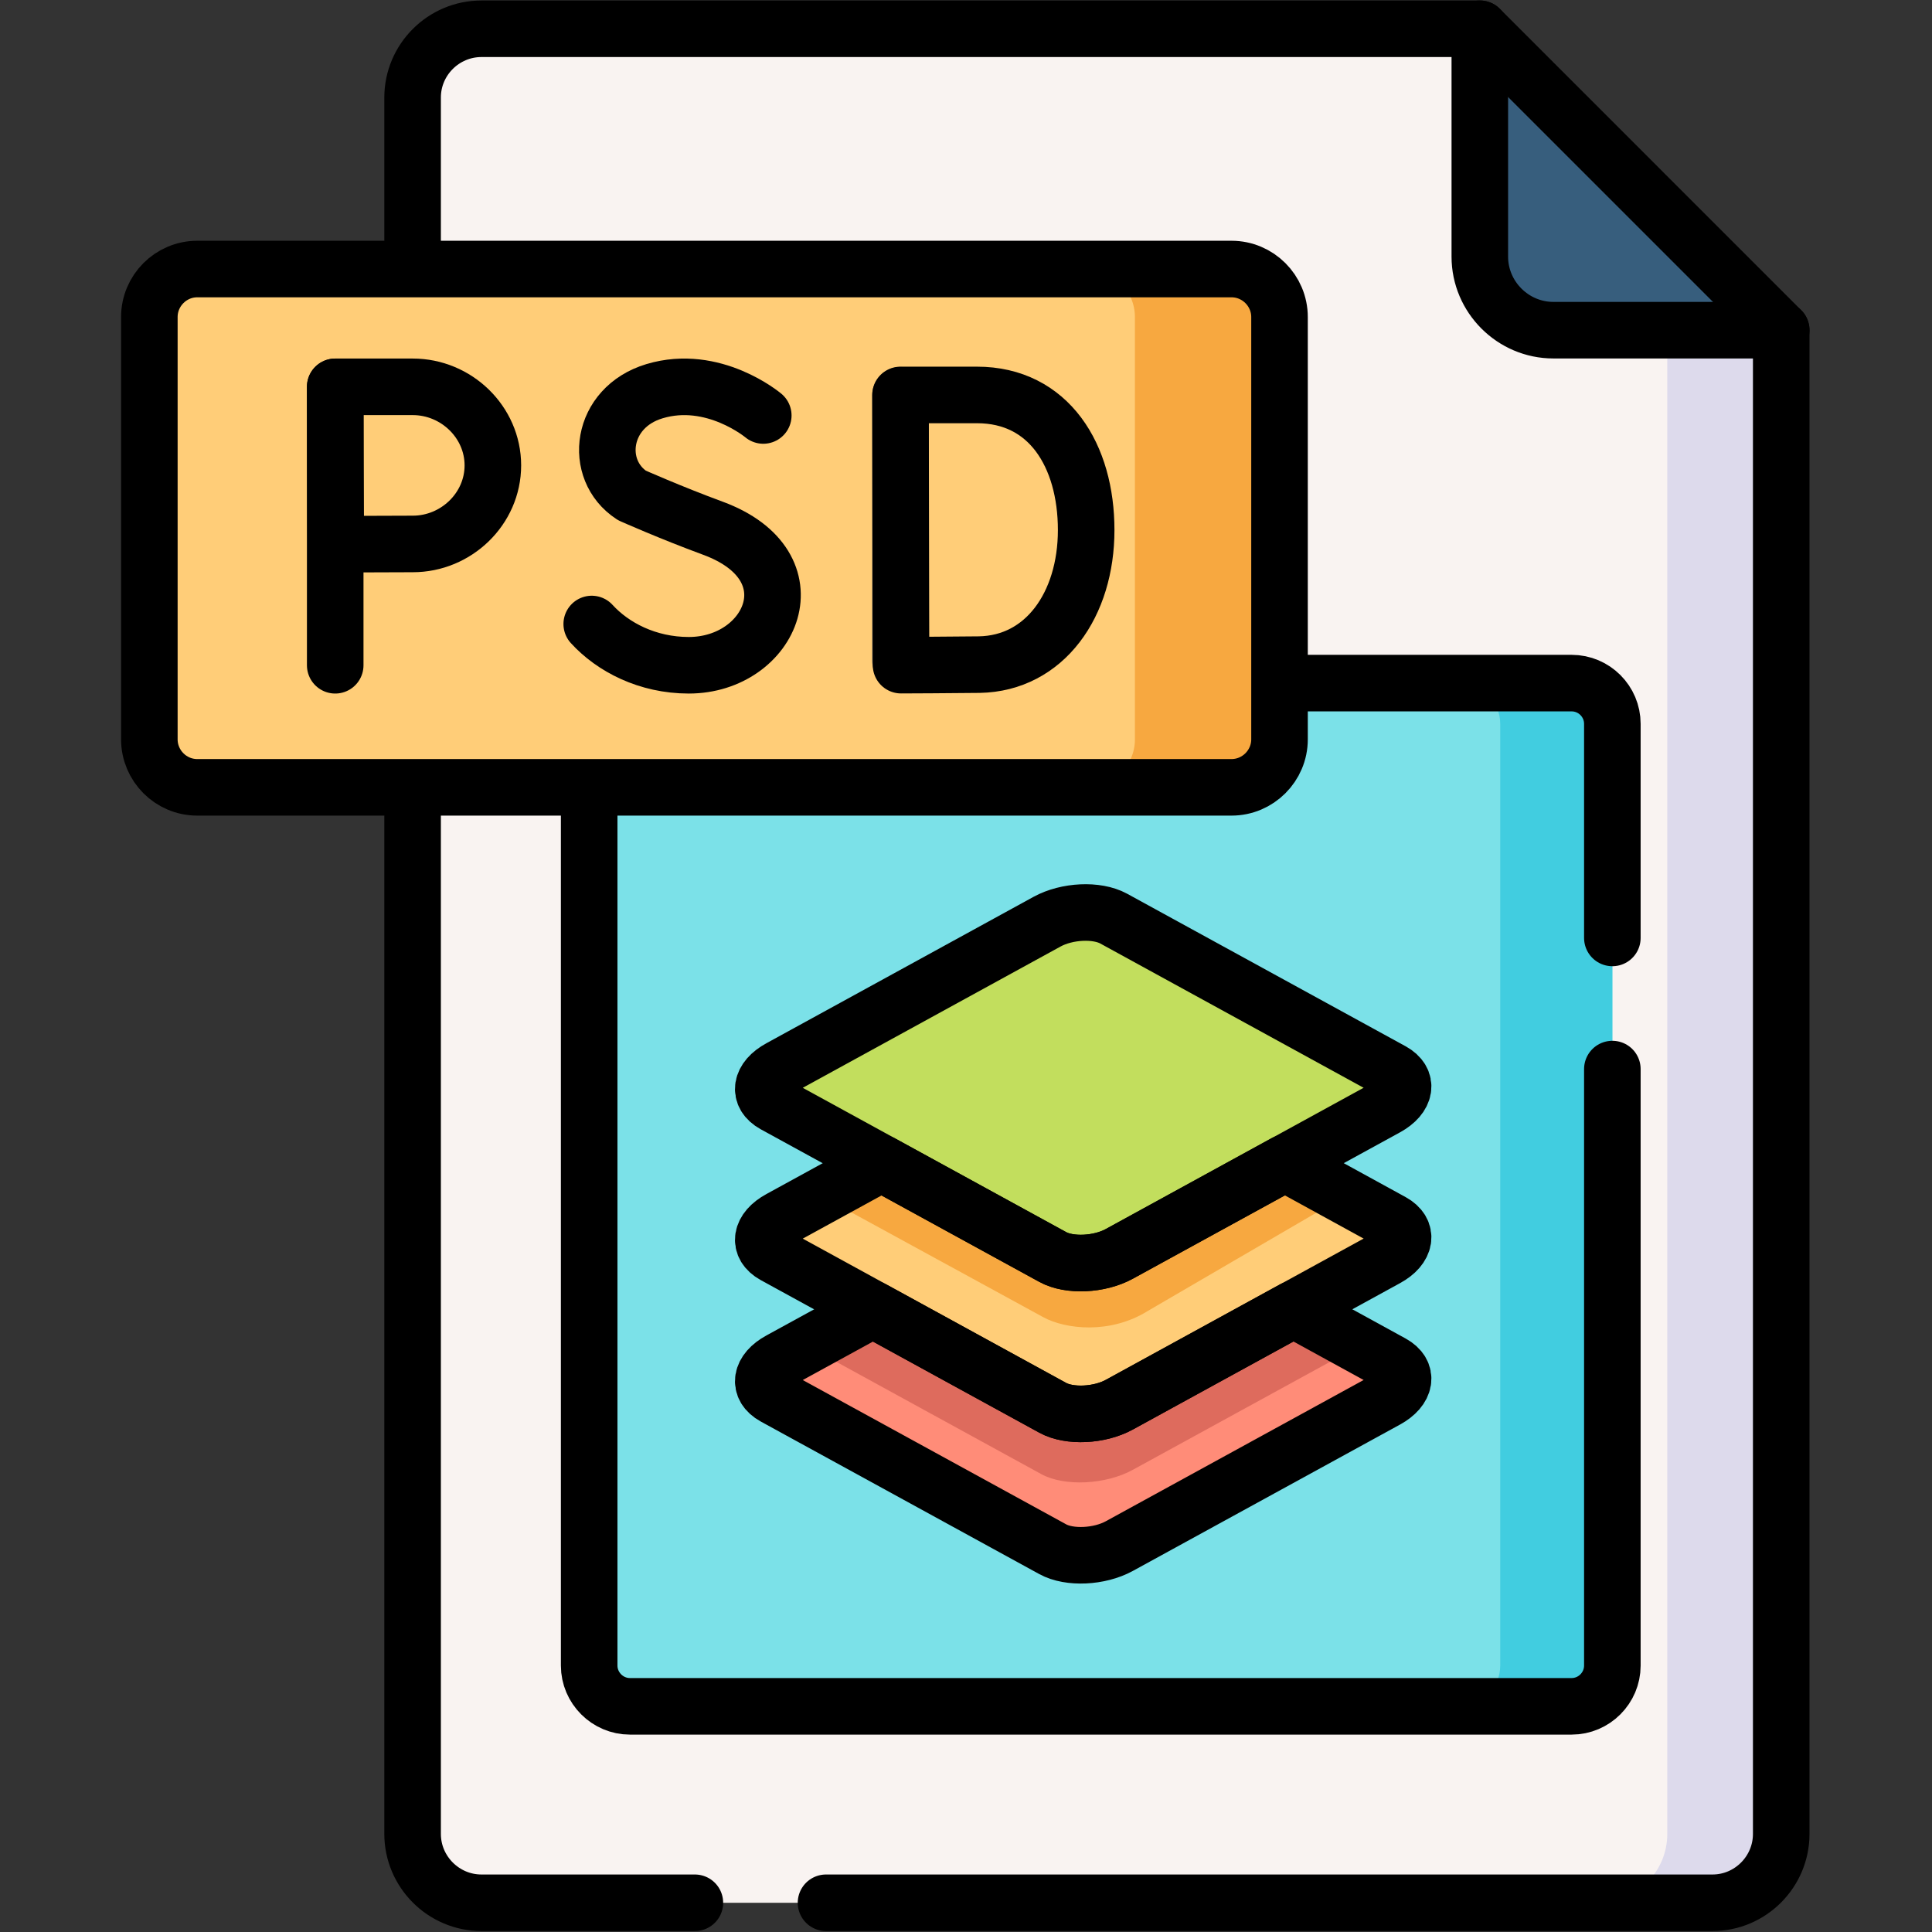 <?xml version="1.0" encoding="UTF-8" standalone="no"?>
<!DOCTYPE svg PUBLIC "-//W3C//DTD SVG 1.1//EN" "http://www.w3.org/Graphics/SVG/1.1/DTD/svg11.dtd">
<svg width="100%" height="100%" viewBox="0 0 683 683" version="1.1" xmlns="http://www.w3.org/2000/svg" xmlns:xlink="http://www.w3.org/1999/xlink" xml:space="preserve" xmlns:serif="http://www.serif.com/" style="fill-rule:evenodd;clip-rule:evenodd;stroke-linecap:round;stroke-linejoin:round;stroke-miterlimit:10;">
    <rect x="0" y="0" width="683" height="683" fill="#333333" stroke="none"/>
    <g id="g7008" transform="matrix(1.333,0,0,-1.333,0,682.667)">
        <g id="g7010">
            <g id="g7012">
                <clipPath id="_clip1">
                    <rect x="0" y="0" width="512" height="512"/>
                </clipPath>
                <g clip-path="url(#_clip1)">
                    <g id="g7018" transform="matrix(1,0,0,1,392.457,504.5)">
                        <path id="path7020" d="M0,0L-264.778,0C-274.812,0 -283.033,-8.192 -283.033,-18.227L-283.033,-478.745C-283.033,-488.779 -274.812,-497 -264.778,-497L61.709,-497C71.743,-497 79.935,-488.779 79.935,-478.745L79.935,-79.938L25.029,-53.121L0,0Z" style="fill:rgb(249,243,241);"/>
                    </g>
                    <g id="g7022" transform="matrix(1,0,0,1,392.457,444.065)">
                        <path id="path7024" d="M0,0C0,-10.715 8.787,-19.503 19.502,-19.503L79.935,-19.503L0,60.435L0,0Z" style="fill:rgb(55,94,125);"/>
                    </g>
                    <g id="g7026" transform="matrix(1,0,0,1,442.175,424.562)">
                        <path id="path7028" d="M0,0L0,-398.808C0,-408.842 -8.192,-417.062 -18.227,-417.062L11.99,-417.062C22.024,-417.062 30.216,-408.842 30.216,-398.808L30.216,0L0,0Z" style="fill:rgb(221,218,236);"/>
                    </g>
                    <g id="g7030" transform="matrix(1,0,0,1,472.392,424.562)">
                        <path id="path7032" d="M0,0L-60.433,0C-71.148,0 -79.935,8.788 -79.935,19.503L-79.935,79.938" style="fill:none;fill-rule:nonzero;stroke:black;stroke-width:15px;"/>
                    </g>
                    <g id="g7034" transform="matrix(1,0,0,1,167.051,59.601)">
                        <path id="path7036" d="M0,0L249.755,0C255.708,0 260.555,4.876 260.555,10.801L260.555,260.562C260.555,266.515 255.708,271.362 249.755,271.362L0,271.362C-5.924,271.362 -10.8,266.515 -10.8,260.562L-10.8,10.801C-10.8,4.876 -5.924,0 0,0" style="fill:rgb(123,225,232);"/>
                    </g>
                    <g id="g7038" transform="matrix(1,0,0,1,397.871,320.162)">
                        <path id="path7040" d="M0,0L0,-249.761C0,-255.686 -4.847,-260.562 -10.8,-260.562L18.935,-260.562C24.888,-260.562 29.735,-255.686 29.735,-249.761L29.735,0C29.735,5.953 24.888,10.801 18.935,10.801L-10.8,10.801C-4.847,10.801 0,5.953 0,0" style="fill:rgb(65,205,224);"/>
                    </g>
                    <g id="g7042" transform="matrix(1,0,0,1,277.685,190.193)">
                        <path id="path7044" d="M0,0L-70.808,-38.807C-76.108,-41.669 -76.76,-46.034 -72.338,-48.473L-46.317,-62.73L1.502,-88.923C5.924,-91.36 13.889,-90.992 19.162,-88.101L65.479,-62.73L89.998,-49.295C95.27,-46.403 95.922,-42.066 91.5,-39.628L17.659,0.822C13.209,3.231 5.272,2.892 0,0" style="fill:rgb(255,140,120);"/>
                    </g>
                    <g id="g7046" transform="matrix(1,0,0,1,277.685,227.696)">
                        <path id="path7048" d="M0,0L-70.808,-38.807C-76.108,-41.67 -76.76,-46.035 -72.338,-48.473L-46.317,-62.731L1.502,-88.924C5.924,-91.361 13.889,-90.993 19.162,-88.102L65.479,-62.731L89.998,-49.295C95.27,-46.432 95.922,-42.066 91.5,-39.629L17.659,0.793C13.209,3.231 5.272,2.891 0,0" style="fill:rgb(255,205,120);"/>
                    </g>
                    <g id="g7050" transform="matrix(1,0,0,1,277.685,267.693)">
                        <path id="path7052" d="M0,0L-70.808,-38.807C-76.108,-41.67 -76.76,-46.035 -72.338,-48.473L-46.317,-62.731L1.502,-88.924C5.924,-91.361 13.889,-90.993 19.162,-88.102L65.479,-62.731L89.998,-49.295C95.27,-46.403 95.922,-42.066 91.5,-39.629L17.659,0.821C13.209,3.26 5.272,2.891 0,0" style="fill:rgb(194,222,93);"/>
                    </g>
                    <g id="g7054" transform="matrix(1,0,0,1,276.721,162.782)">
                        <path id="path7056" d="M0,0C5.783,-3.146 17.66,-4.62 27.779,1.729L79.963,32.146L64.033,40.848L29.792,22.11L20.125,16.81C14.853,13.918 6.888,13.55 2.466,15.987L-8.702,22.11L-42.944,40.848L-58.874,32.146L0,0Z" style="fill:rgb(247,168,64);"/>
                    </g>
                    <g id="g7058" transform="matrix(1,0,0,1,213.935,155.27)">
                        <path id="path7060" d="M0,0L62.247,-34.101C68.341,-37.417 79.254,-36.907 86.455,-32.967L146.661,0L129.115,9.609L82.911,-15.676C77.639,-18.567 69.674,-18.936 65.252,-16.498L17.574,9.609L0,0Z" style="fill:rgb(222,107,93);"/>
                    </g>
                    <g id="g7062" transform="matrix(1,0,0,1,205.346,179.224)">
                        <path id="path7064" d="M0,0L73.841,-40.451C78.263,-42.889 86.228,-42.521 91.5,-39.629L162.336,-0.822C167.608,2.041 168.26,6.406 163.838,8.844L135.408,24.435L91.5,0.368C86.228,-2.523 78.263,-2.892 73.841,-0.454L28.431,24.406L1.531,9.666C-3.77,6.803 -4.422,2.438 0,0Z" style="fill:none;fill-rule:nonzero;stroke:black;stroke-width:15px;"/>
                    </g>
                    <g id="g7066" transform="matrix(1,0,0,1,205.346,141.721)">
                        <path id="path7068" d="M0,0L73.841,-40.45C78.263,-42.888 86.228,-42.52 91.5,-39.628L162.336,-0.822C167.608,2.069 168.26,6.406 163.838,8.845L137.675,23.187L91.5,-2.126C86.228,-5.018 78.263,-5.386 73.841,-2.948L26.163,23.159L1.531,9.666C-3.77,6.804 -4.422,2.438 0,0Z" style="fill:none;fill-rule:nonzero;stroke:black;stroke-width:15px;"/>
                    </g>
                    <g id="g7070" transform="matrix(1,0,0,1,205.346,219.221)">
                        <path id="path7072" d="M0,0L73.841,-40.451C78.263,-42.889 86.228,-42.521 91.5,-39.629L162.336,-0.822C167.608,2.069 168.26,6.406 163.838,8.844L89.998,49.294C85.547,51.732 77.611,51.363 72.338,48.473L1.531,9.666C-3.77,6.803 -4.422,2.438 0,0Z" style="fill:none;fill-rule:nonzero;stroke:black;stroke-width:15px;"/>
                    </g>
                    <g id="g7074" transform="matrix(1,0,0,1,427.606,263.384)">
                        <path id="path7076" d="M0,0L0,56.778C0,62.731 -4.847,67.579 -10.8,67.579L-88.269,67.579M-271.354,39.94L-271.354,-192.982C-271.354,-198.907 -266.479,-203.783 -260.555,-203.783L-10.8,-203.783C-4.847,-203.783 0,-198.907 0,-192.982L0,-34.78" style="fill:none;fill-rule:nonzero;stroke:black;stroke-width:15px;"/>
                    </g>
                    <g id="g7078" transform="matrix(1,0,0,1,184.285,7.5)">
                        <path id="path7080" d="M0,0L-56.606,0C-66.641,0 -74.861,8.221 -74.861,18.255L-74.861,478.773C-74.861,488.808 -66.641,497 -56.606,497L208.171,497L288.106,417.062L288.106,18.255C288.106,8.221 279.915,0 269.88,0L34.78,0" style="fill:none;fill-rule:nonzero;stroke:black;stroke-width:15px;"/>
                    </g>
                    <g id="g7082" transform="matrix(1,0,0,1,52.307,440.777)">
                        <path id="path7084" d="M0,0L274.302,0C281.304,0 287.029,-5.727 287.029,-12.728L287.029,-124.726C287.029,-131.727 281.304,-137.453 274.302,-137.453L0,-137.453C-7.001,-137.453 -12.699,-131.727 -12.699,-124.726L-12.699,-12.728C-12.699,-5.727 -7.001,0 0,0" style="fill:rgb(255,205,120);"/>
                    </g>
                    <g id="g7086" transform="matrix(1,0,0,1,300.985,428.05)">
                        <path id="path7088" d="M0,0L0,-112.026C0,-118.999 -5.726,-124.726 -12.699,-124.726L25.625,-124.726C32.626,-124.726 38.323,-118.999 38.352,-112.026L38.352,0C38.352,7.001 32.626,12.728 25.625,12.728L-12.699,12.728C-5.726,12.728 0,7.001 0,0" style="fill:rgb(247,168,64);"/>
                    </g>
                    <g id="g7090" transform="matrix(1,0,0,1,52.307,440.777)">
                        <path id="path7092" d="M0,0L274.302,0C281.304,0 287.029,-5.727 287.029,-12.728L287.029,-124.726C287.029,-131.727 281.304,-137.453 274.302,-137.453L0,-137.453C-7.001,-137.453 -12.699,-131.727 -12.699,-124.726L-12.699,-12.728C-12.699,-5.727 -7.001,0 0,0Z" style="fill:none;fill-rule:nonzero;stroke:black;stroke-width:15px;"/>
                    </g>
                    <g id="g7094" transform="matrix(1,0,0,1,238.822,407.3)">
                        <path id="path7096" d="M0,0L0,-70.413" style="fill:none;fill-rule:nonzero;stroke:rgb(71,77,84);stroke-width:15px;"/>
                    </g>
                    <g id="g7098" transform="matrix(1,0,0,1,288.059,371.555)">
                        <path id="path7100" d="M0,0C0,-19.758 -10.97,-35.377 -28.346,-35.688C-34.128,-35.773 -49.095,-35.83 -49.095,-35.83C-49.095,-35.83 -49.18,-9.893 -49.18,0.057C-49.18,8.249 -49.237,35.83 -49.237,35.83L-28.941,35.83C-9.864,35.83 0,19.729 0,0Z" style="fill:none;fill-rule:nonzero;stroke:black;stroke-width:15px;"/>
                    </g>
                    <g id="g7102" transform="matrix(1,0,0,1,202.426,401.942)">
                        <path id="path7104" d="M0,0C0,0 -13.237,11.14 -28.856,6.435C-43.199,2.126 -45.211,-14.429 -34.837,-21.203C-34.837,-21.203 -24.661,-25.739 -13.351,-29.906C13.833,-39.94 2.126,-66.246 -19.757,-66.246C-30.727,-66.246 -39.911,-61.427 -45.495,-55.305" style="fill:none;fill-rule:nonzero;stroke:black;stroke-width:15px;"/>
                    </g>
                    <g id="g7106" transform="matrix(1,0,0,1,88.902,409.539)">
                        <path id="path7108" d="M0,0L0,-73.843" style="fill:none;fill-rule:nonzero;stroke:black;stroke-width:15px;"/>
                    </g>
                    <g id="g7110" transform="matrix(1,0,0,1,130.711,388.704)">
                        <path id="path7112" d="M0,0C0,-11.509 -9.722,-20.834 -21.231,-20.834C-26.957,-20.834 -41.64,-20.92 -41.64,-20.92C-41.64,-20.92 -41.753,-5.811 -41.753,0C-41.753,4.763 -41.81,20.835 -41.81,20.835L-21.231,20.835C-9.722,20.835 0,11.509 0,0Z" style="fill:none;fill-rule:nonzero;stroke:black;stroke-width:15px;"/>
                    </g>
                </g>
            </g>
        </g>
    </g>
</svg>
